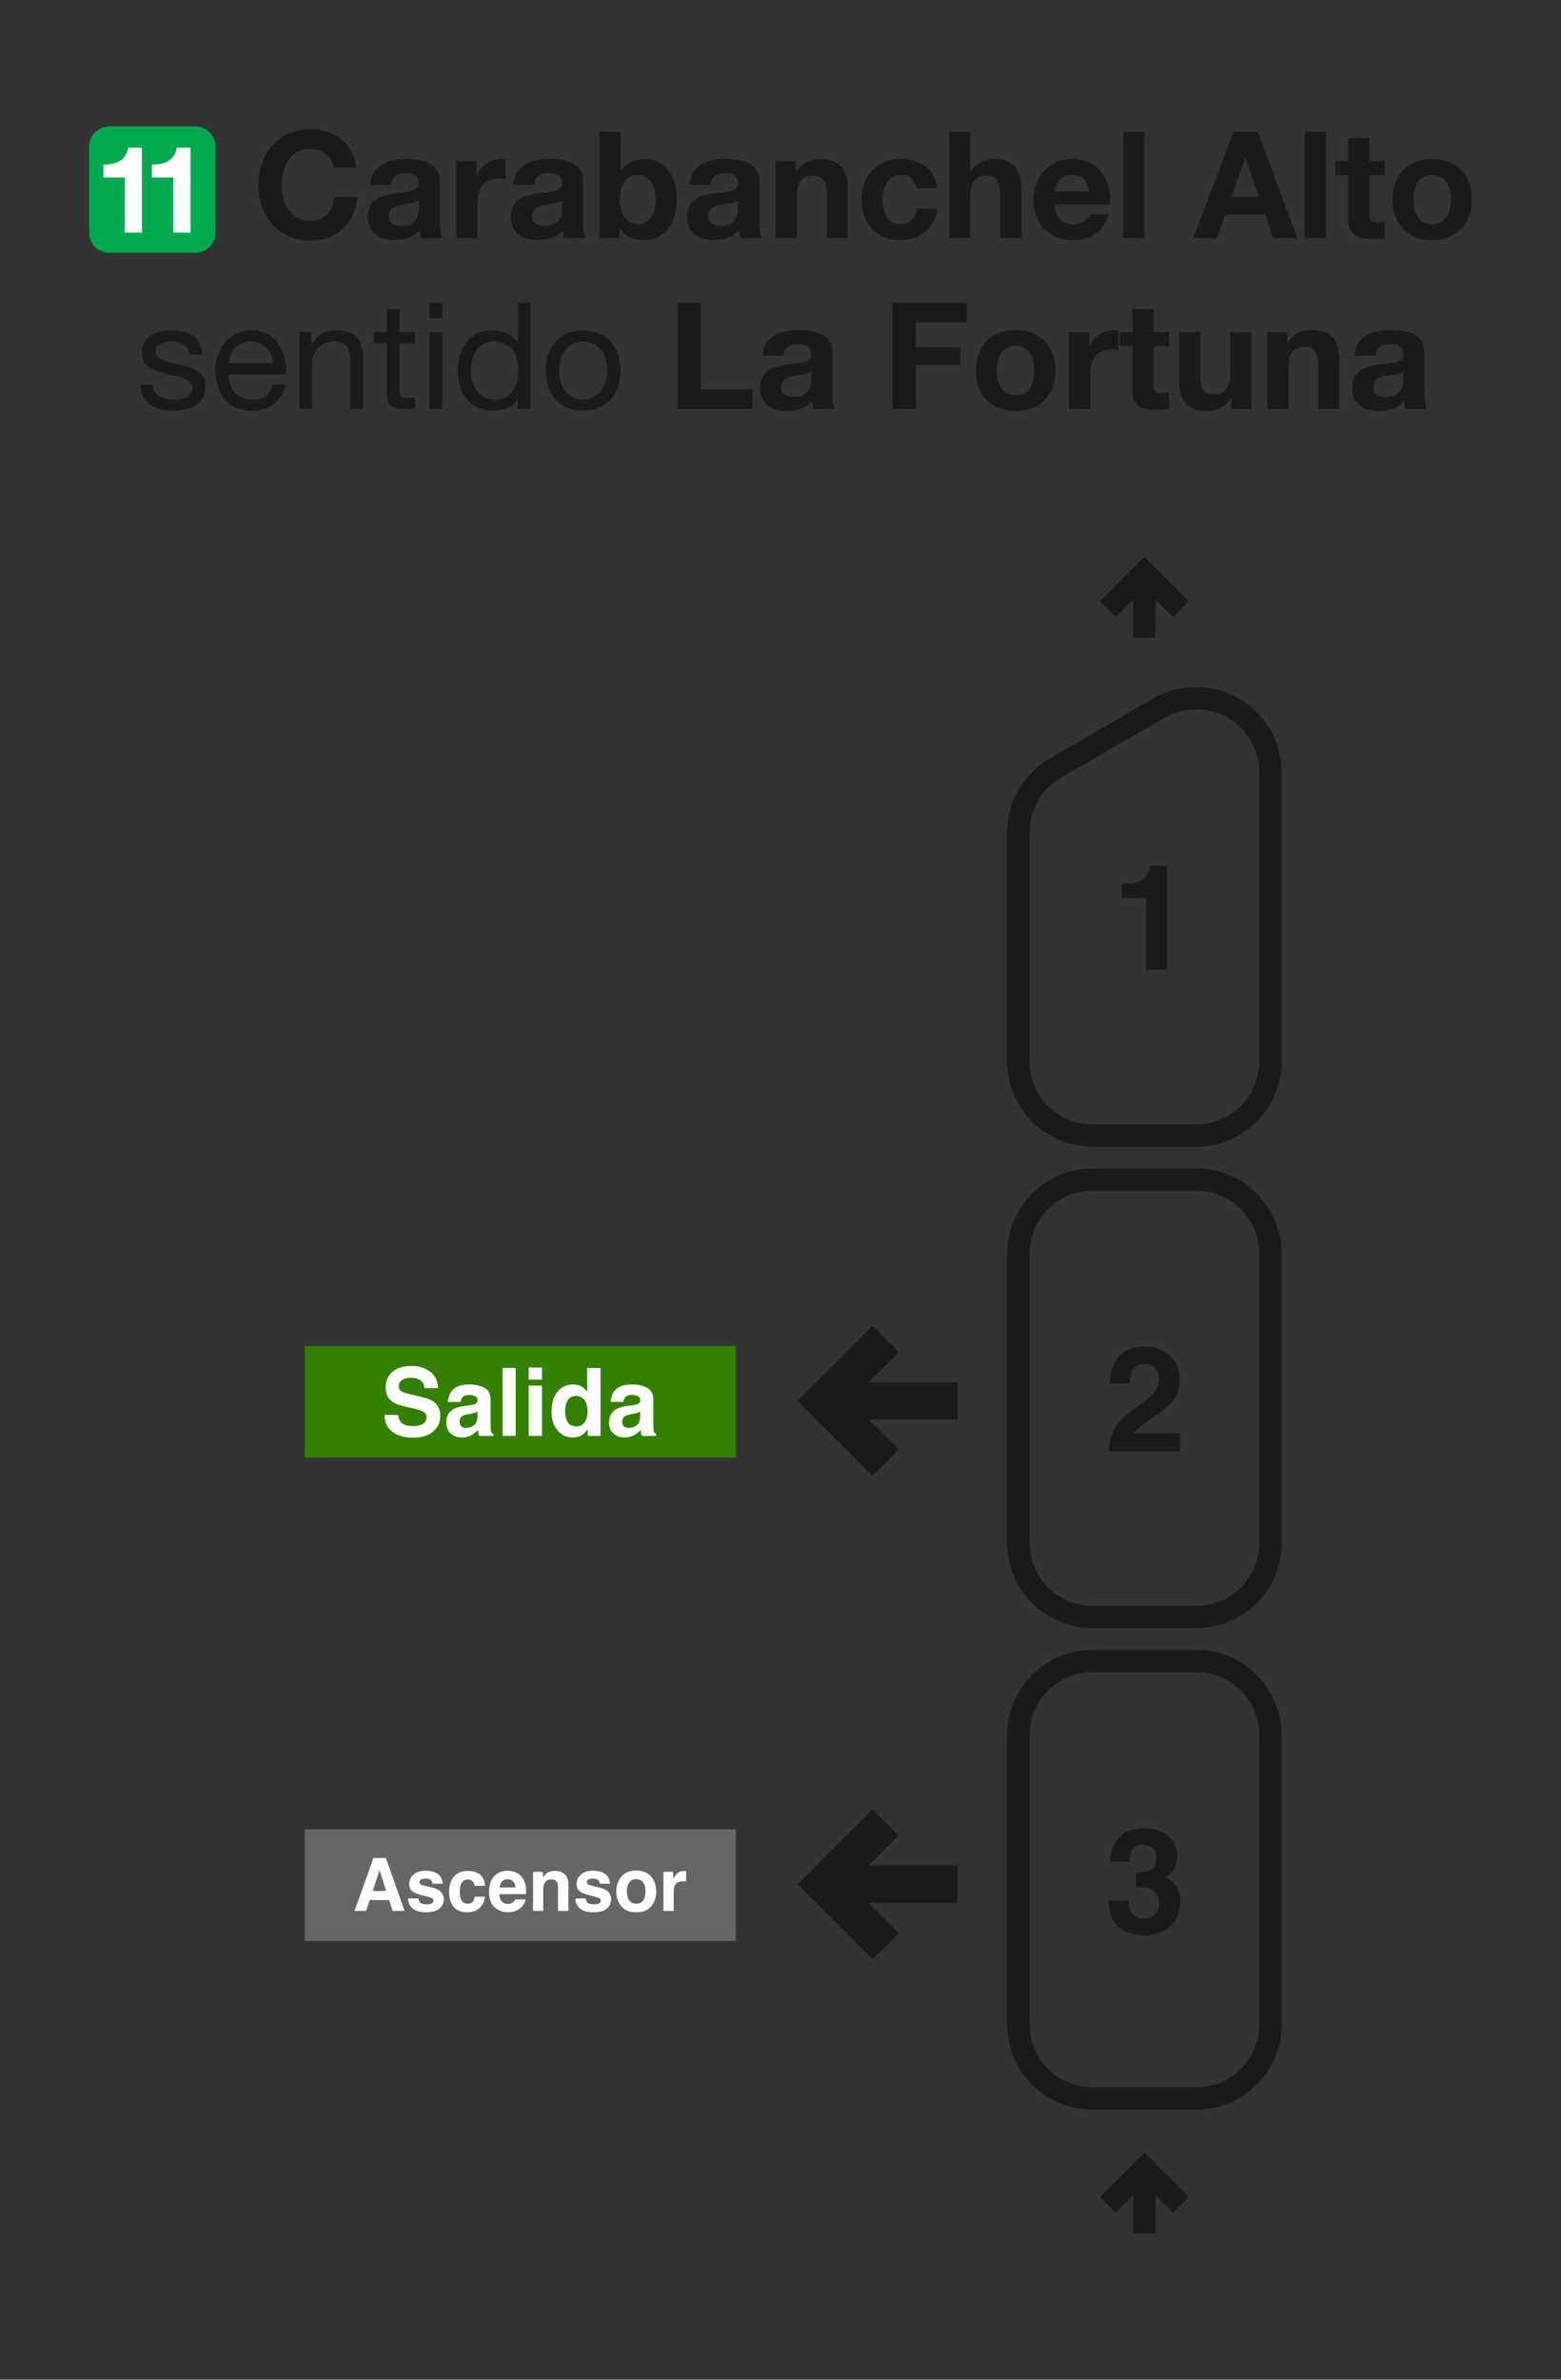 <svg width="210" height="320" viewBox="0 0 210 320" fill="none" xmlns="http://www.w3.org/2000/svg">
<rect x="0" y="0" width="210" height="320" fill="#333333" stroke="none"/>
<path d="M128.346 255.379H115.656L120.209 259.93L117.379 262.758L108 253.379L117.379 244L120.209 246.828L115.656 251.38H128.346V255.379Z" fill="#1A1A1A" stroke="#1A1A1A"/>
<path d="M128.346 190.379H115.656L120.209 194.93L117.379 197.758L108 188.379L117.379 179L120.209 181.828L115.656 186.38H128.346V190.379Z" fill="#1A1A1A" stroke="#1A1A1A"/>
<path fill-rule="evenodd" clip-rule="evenodd" d="M41 246H99V261H41V246Z" fill="#666666"/>
<path d="M50.143 254.277H51.947L51.059 251.479L50.143 254.277ZM50.235 249.854H51.913L54.431 256.963H52.82L52.362 255.502H49.743L49.251 256.963H47.698L50.235 249.854Z" fill="white"/>
<path d="M56.293 255.285C56.322 255.529 56.384 255.703 56.481 255.805C56.651 255.989 56.966 256.08 57.426 256.08C57.696 256.08 57.91 256.04 58.068 255.96C58.228 255.879 58.309 255.759 58.309 255.598C58.309 255.444 58.244 255.326 58.116 255.246C57.987 255.166 57.51 255.027 56.683 254.831C56.088 254.683 55.669 254.498 55.424 254.277C55.18 254.058 55.058 253.743 55.058 253.331C55.058 252.846 55.248 252.429 55.627 252.082C56.01 251.732 56.547 251.556 57.238 251.556C57.894 251.556 58.428 251.688 58.839 251.952C59.254 252.212 59.492 252.664 59.553 253.307H58.178C58.159 253.13 58.109 252.99 58.029 252.887C57.878 252.701 57.62 252.608 57.257 252.608C56.958 252.608 56.744 252.654 56.616 252.748C56.49 252.841 56.428 252.95 56.428 253.076C56.428 253.233 56.495 253.347 56.63 253.418C56.765 253.492 57.243 253.619 58.063 253.799C58.609 253.928 59.019 254.122 59.292 254.383C59.563 254.646 59.698 254.976 59.698 255.371C59.698 255.892 59.503 256.318 59.114 256.65C58.728 256.977 58.13 257.141 57.32 257.141C56.493 257.141 55.883 256.968 55.487 256.621C55.095 256.27 54.899 255.825 54.899 255.285H56.293Z" fill="white"/>
<path d="M63.855 253.592C63.83 253.396 63.764 253.219 63.657 253.061C63.503 252.849 63.264 252.743 62.939 252.743C62.476 252.743 62.159 252.973 61.989 253.433C61.899 253.677 61.854 254.002 61.854 254.407C61.854 254.793 61.899 255.103 61.989 255.338C62.153 255.775 62.461 255.994 62.915 255.994C63.236 255.994 63.465 255.907 63.6 255.733C63.735 255.56 63.817 255.334 63.846 255.058H65.249C65.217 255.476 65.066 255.871 64.796 256.244C64.365 256.846 63.727 257.146 62.881 257.146C62.035 257.146 61.413 256.896 61.014 256.394C60.616 255.892 60.416 255.241 60.416 254.441C60.416 253.537 60.637 252.834 61.077 252.333C61.518 251.831 62.125 251.58 62.9 251.58C63.559 251.58 64.098 251.728 64.516 252.024C64.937 252.32 65.186 252.842 65.264 253.592H63.855Z" fill="white"/>
<path d="M68.283 252.699C67.965 252.699 67.717 252.799 67.54 252.998C67.367 253.198 67.257 253.468 67.212 253.809H69.349C69.326 253.445 69.215 253.17 69.016 252.984C68.82 252.794 68.576 252.699 68.283 252.699ZM68.283 251.566C68.72 251.566 69.114 251.648 69.465 251.812C69.815 251.976 70.105 252.235 70.333 252.588C70.539 252.9 70.672 253.262 70.733 253.674C70.768 253.915 70.783 254.262 70.776 254.715H67.178C67.198 255.243 67.363 255.613 67.675 255.825C67.865 255.957 68.093 256.023 68.36 256.023C68.643 256.023 68.873 255.942 69.05 255.781C69.146 255.695 69.231 255.574 69.305 255.42H70.709C70.674 255.732 70.511 256.048 70.222 256.37C69.772 256.881 69.141 257.137 68.331 257.137C67.662 257.137 67.072 256.921 66.561 256.49C66.05 256.059 65.794 255.359 65.794 254.387C65.794 253.477 66.024 252.78 66.484 252.294C66.947 251.809 67.547 251.566 68.283 251.566H68.283Z" fill="white"/>
<path d="M74.616 251.58C75.159 251.58 75.603 251.724 75.947 252.01C76.294 252.293 76.468 252.764 76.468 253.423V256.963H75.059V253.765C75.059 253.489 75.022 253.277 74.948 253.129C74.813 252.859 74.556 252.724 74.177 252.724C73.71 252.724 73.391 252.921 73.217 253.317C73.127 253.526 73.082 253.793 73.082 254.117V256.963H71.712V251.715H73.038V252.482C73.215 252.212 73.383 252.018 73.54 251.899C73.823 251.687 74.182 251.58 74.616 251.58V251.58Z" fill="white"/>
<path d="M78.807 255.285C78.836 255.529 78.899 255.703 78.995 255.805C79.165 255.989 79.481 256.08 79.94 256.08C80.21 256.08 80.424 256.04 80.582 255.96C80.743 255.879 80.823 255.759 80.823 255.598C80.823 255.444 80.759 255.326 80.63 255.246C80.501 255.166 80.024 255.027 79.198 254.831C78.603 254.683 78.183 254.498 77.939 254.277C77.694 254.058 77.572 253.743 77.572 253.331C77.572 252.846 77.762 252.429 78.141 252.082C78.524 251.732 79.061 251.556 79.752 251.556C80.408 251.556 80.942 251.688 81.354 251.952C81.768 252.212 82.006 252.664 82.067 253.307H80.693C80.674 253.13 80.624 252.99 80.543 252.887C80.392 252.701 80.135 252.608 79.772 252.608C79.473 252.608 79.259 252.654 79.13 252.748C79.005 252.841 78.942 252.95 78.942 253.076C78.942 253.233 79.01 253.347 79.145 253.418C79.28 253.492 79.757 253.619 80.577 253.799C81.124 253.928 81.534 254.122 81.807 254.383C82.077 254.646 82.212 254.976 82.212 255.371C82.212 255.892 82.018 256.318 81.629 256.65C81.243 256.977 80.645 257.141 79.834 257.141C79.008 257.141 78.397 256.968 78.001 256.621C77.609 256.27 77.413 255.825 77.413 255.285H78.807Z" fill="white"/>
<path d="M85.588 255.994C85.99 255.994 86.299 255.85 86.514 255.564C86.73 255.278 86.838 254.871 86.838 254.344C86.838 253.817 86.73 253.412 86.514 253.129C86.299 252.842 85.99 252.699 85.588 252.699C85.186 252.699 84.876 252.842 84.657 253.129C84.442 253.412 84.334 253.817 84.334 254.344C84.334 254.871 84.442 255.278 84.657 255.564C84.876 255.85 85.186 255.994 85.588 255.994ZM88.28 254.344C88.28 255.116 88.058 255.777 87.614 256.326C87.17 256.873 86.497 257.146 85.593 257.146C84.69 257.146 84.016 256.873 83.572 256.326C83.129 255.777 82.907 255.116 82.907 254.344C82.907 253.585 83.129 252.928 83.572 252.371C84.016 251.815 84.69 251.537 85.593 251.537C86.497 251.537 87.17 251.815 87.614 252.371C88.058 252.928 88.28 253.585 88.28 254.344Z" fill="white"/>
<path d="M92.119 251.58C92.144 251.58 92.165 251.582 92.181 251.585C92.201 251.585 92.241 251.587 92.302 251.59V252.999C92.215 252.989 92.138 252.983 92.071 252.979C92.003 252.976 91.948 252.974 91.907 252.974C91.353 252.974 90.982 253.155 90.792 253.515C90.686 253.717 90.633 254.029 90.633 254.45V256.963H89.249V251.706H90.561V252.622C90.773 252.272 90.958 252.032 91.116 251.904C91.373 251.688 91.707 251.581 92.119 251.581V251.58Z" fill="white"/>
<path fill-rule="evenodd" clip-rule="evenodd" d="M41 181H99V196H41V181Z" fill="#338000"/>
<path d="M53.554 190.264C53.612 190.682 53.726 190.994 53.895 191.201C54.206 191.577 54.737 191.765 55.49 191.765C55.941 191.765 56.307 191.715 56.588 191.616C57.122 191.426 57.389 191.072 57.389 190.556C57.389 190.254 57.256 190.02 56.992 189.855C56.727 189.694 56.311 189.551 55.744 189.427L54.776 189.21C53.825 188.995 53.167 188.761 52.803 188.509C52.187 188.088 51.879 187.428 51.879 186.531C51.879 185.713 52.176 185.033 52.772 184.491C53.368 183.949 54.243 183.679 55.397 183.679C56.361 183.679 57.182 183.935 57.86 184.448C58.543 184.956 58.901 185.696 58.934 186.668H57.097C57.064 186.118 56.824 185.727 56.377 185.496C56.079 185.343 55.709 185.266 55.267 185.266C54.774 185.266 54.381 185.365 54.088 185.564C53.794 185.762 53.647 186.039 53.647 186.395C53.647 186.721 53.792 186.965 54.081 187.126C54.267 187.234 54.665 187.36 55.273 187.505L56.849 187.883C57.54 188.048 58.061 188.27 58.412 188.547C58.958 188.976 59.231 189.599 59.231 190.413C59.231 191.248 58.911 191.943 58.27 192.497C57.633 193.046 56.731 193.321 55.564 193.321C54.373 193.321 53.436 193.051 52.754 192.509C52.071 191.963 51.73 191.215 51.73 190.264H53.554Z" fill="white"/>
<path d="M64.233 189.799C64.121 189.869 64.007 189.927 63.891 189.973C63.779 190.014 63.624 190.053 63.426 190.091L63.029 190.165C62.656 190.231 62.39 190.312 62.228 190.407C61.955 190.568 61.819 190.818 61.819 191.157C61.819 191.459 61.901 191.678 62.067 191.815C62.237 191.947 62.441 192.013 62.681 192.013C63.062 192.013 63.411 191.901 63.73 191.678C64.053 191.455 64.22 191.048 64.233 190.456V189.799ZM63.159 188.974C63.486 188.933 63.72 188.881 63.86 188.819C64.112 188.712 64.239 188.544 64.239 188.317C64.239 188.04 64.141 187.85 63.947 187.747C63.757 187.639 63.475 187.585 63.103 187.585C62.685 187.585 62.39 187.689 62.216 187.895C62.092 188.048 62.009 188.255 61.968 188.516H60.261C60.299 187.924 60.464 187.439 60.758 187.058C61.225 186.463 62.028 186.165 63.165 186.165C63.906 186.165 64.563 186.312 65.138 186.606C65.713 186.899 66.001 187.453 66.001 188.267V191.368C66.001 191.583 66.005 191.843 66.013 192.149C66.026 192.381 66.061 192.538 66.119 192.621C66.177 192.703 66.263 192.772 66.379 192.825V193.086H64.456C64.402 192.949 64.365 192.821 64.344 192.701C64.323 192.581 64.307 192.445 64.294 192.292C64.05 192.557 63.769 192.782 63.451 192.968C63.07 193.187 62.64 193.297 62.16 193.297C61.548 193.297 61.041 193.123 60.64 192.776C60.243 192.424 60.044 191.928 60.044 191.287C60.044 190.457 60.365 189.855 61.006 189.483C61.358 189.28 61.875 189.136 62.557 189.049L63.159 188.974Z" fill="white"/>
<path d="M69.376 193.086H67.608V183.945H69.376V193.086Z" fill="white"/>
<path d="M72.919 185.52H71.126V183.889H72.919V185.52ZM71.126 186.326H72.919V193.086H71.126V186.326Z" fill="white"/>
<path d="M77.126 186.165C77.536 186.165 77.9 186.256 78.218 186.438C78.537 186.616 78.796 186.864 78.994 187.182V183.958H80.787V193.086H79.069V192.149C78.816 192.55 78.529 192.842 78.206 193.024C77.883 193.206 77.482 193.297 77.002 193.297C76.212 193.297 75.546 192.978 75.004 192.342C74.466 191.701 74.198 190.88 74.198 189.88C74.198 188.726 74.462 187.819 74.992 187.157C75.525 186.496 76.237 186.165 77.126 186.165V186.165ZM77.511 191.808C78.012 191.808 78.392 191.622 78.653 191.25C78.913 190.878 79.044 190.397 79.044 189.805C79.044 188.979 78.835 188.387 78.417 188.032C78.16 187.817 77.863 187.709 77.523 187.709C77.006 187.709 76.626 187.906 76.382 188.298C76.142 188.687 76.022 189.171 76.022 189.75C76.022 190.374 76.144 190.874 76.388 191.25C76.636 191.622 77.01 191.808 77.511 191.808V191.808Z" fill="white"/>
<path d="M86.124 189.799C86.012 189.869 85.898 189.927 85.782 189.973C85.671 190.014 85.515 190.053 85.317 190.091L84.92 190.165C84.547 190.231 84.281 190.312 84.119 190.407C83.846 190.568 83.71 190.818 83.71 191.157C83.71 191.459 83.793 191.678 83.958 191.815C84.128 191.947 84.332 192.013 84.572 192.013C84.953 192.013 85.302 191.901 85.621 191.678C85.944 191.455 86.111 191.048 86.124 190.456V189.799ZM85.05 188.974C85.377 188.933 85.611 188.881 85.751 188.819C86.004 188.712 86.13 188.544 86.13 188.317C86.13 188.04 86.032 187.85 85.838 187.747C85.648 187.639 85.367 187.585 84.994 187.585C84.576 187.585 84.281 187.689 84.107 187.895C83.983 188.048 83.9 188.255 83.859 188.516H82.152C82.19 187.924 82.355 187.439 82.649 187.058C83.116 186.463 83.919 186.165 85.056 186.165C85.797 186.165 86.454 186.312 87.029 186.606C87.604 186.899 87.892 187.453 87.892 188.267V191.368C87.892 191.583 87.896 191.843 87.904 192.149C87.917 192.381 87.952 192.538 88.01 192.621C88.068 192.703 88.154 192.772 88.27 192.825V193.086H86.347C86.293 192.949 86.256 192.821 86.235 192.701C86.215 192.581 86.198 192.445 86.186 192.292C85.941 192.557 85.66 192.782 85.342 192.968C84.961 193.187 84.531 193.297 84.051 193.297C83.439 193.297 82.932 193.123 82.531 192.776C82.134 192.424 81.935 191.928 81.935 191.287C81.935 190.457 82.256 189.855 82.897 189.483C83.249 189.28 83.766 189.136 84.448 189.049L85.05 188.974Z" fill="white"/>
<path fill-rule="evenodd" clip-rule="evenodd" d="M137 272.19V233.365C137 227.825 141.46 223.365 147 223.365H160.92C166.46 223.365 170.92 227.825 170.92 233.365V272.19C170.92 277.73 166.46 282.19 160.92 282.19H147C141.46 282.19 137 277.73 137 272.19V272.19Z" stroke="#1A1A1A" stroke-width="3"/>
<path fill-rule="evenodd" clip-rule="evenodd" d="M137 207.449V168.623C137 163.083 141.46 158.623 147 158.623H160.92C166.46 158.623 170.92 163.083 170.92 168.623V207.449C170.92 212.989 166.46 217.449 160.92 217.449H147C141.46 217.449 137 212.989 137 207.449V207.449Z" stroke="#1A1A1A" stroke-width="3"/>
<path d="M170.92 142.708V103.881M137 142.707V111.918M160.92 152.708H147M147 152.707C144.348 152.707 141.804 151.654 139.929 149.778C138.054 147.903 137 145.359 137 142.707M160.92 152.708C163.572 152.708 166.116 151.655 167.991 149.779C169.867 147.904 170.92 145.36 170.92 142.708M155.92 95.221L142 103.258M142 103.258C140.48 104.135 139.217 105.398 138.34 106.918C137.462 108.438 137 110.163 137 111.918M155.92 95.221C157.44 94.343 159.165 93.881 160.92 93.881C162.675 93.881 164.4 94.343 165.92 95.221C167.44 96.099 168.703 97.361 169.58 98.881C170.458 100.401 170.92 102.126 170.92 103.881" stroke="#1A1A1A" stroke-width="3" stroke-linejoin="round"/>
<path d="M149.042 81.918L153.96 77L158.878 81.918M153.96 85.759V77" stroke="#1A1A1A" stroke-width="3"/>
<path d="M150.907 120.758V118.887C151.775 118.848 152.383 118.79 152.73 118.713C153.283 118.591 153.733 118.346 154.081 117.98C154.319 117.729 154.499 117.395 154.621 116.977C154.692 116.726 154.727 116.539 154.727 116.417H157.013V130.404H154.196V120.758H150.907Z" fill="#1A1A1A"/>
<path d="M149.171 195.146C149.197 194.142 149.412 193.226 149.817 192.397C150.209 191.464 151.135 190.477 152.595 189.435C153.862 188.528 154.682 187.879 155.055 187.487C155.627 186.876 155.914 186.207 155.914 185.48C155.914 184.888 155.75 184.397 155.422 184.004C155.094 183.612 154.624 183.416 154.013 183.416C153.177 183.416 152.608 183.728 152.306 184.352C152.132 184.712 152.029 185.284 151.997 186.069H149.325C149.37 184.879 149.586 183.917 149.971 183.184C150.705 181.789 152.007 181.091 153.878 181.091C155.357 181.091 156.534 181.503 157.409 182.326C158.283 183.143 158.721 184.226 158.721 185.577C158.721 186.612 158.412 187.532 157.795 188.335C157.389 188.869 156.724 189.464 155.798 190.12L154.698 190.901C154.01 191.39 153.537 191.744 153.28 191.962C153.029 192.181 152.817 192.435 152.643 192.724H158.75V195.146H149.171Z" fill="#1A1A1A"/>
<path d="M151.824 255.594C151.824 256.154 151.914 256.617 152.094 256.983C152.428 257.659 153.036 257.996 153.917 257.996C154.457 257.996 154.926 257.813 155.325 257.446C155.73 257.073 155.933 256.54 155.933 255.845C155.933 254.926 155.56 254.311 154.814 254.003C154.389 253.829 153.721 253.742 152.807 253.742V251.774C153.701 251.762 154.325 251.675 154.679 251.514C155.29 251.244 155.595 250.697 155.595 249.874C155.595 249.34 155.438 248.906 155.123 248.572C154.814 248.237 154.377 248.07 153.811 248.07C153.161 248.07 152.682 248.276 152.373 248.688C152.071 249.099 151.926 249.649 151.939 250.337H149.373C149.399 249.643 149.518 248.983 149.73 248.36C149.955 247.813 150.309 247.308 150.791 246.845C151.151 246.517 151.579 246.266 152.074 246.093C152.57 245.919 153.177 245.832 153.897 245.832C155.235 245.832 156.312 246.18 157.129 246.874C157.952 247.562 158.364 248.488 158.364 249.652C158.364 250.475 158.119 251.17 157.631 251.736C157.322 252.089 157 252.331 156.666 252.459C156.917 252.459 157.277 252.675 157.746 253.106C158.447 253.755 158.798 254.643 158.798 255.768C158.798 256.951 158.386 257.993 157.563 258.893C156.746 259.787 155.534 260.234 153.926 260.234C151.946 260.234 150.57 259.588 149.798 258.295C149.393 257.607 149.168 256.707 149.123 255.594H151.824Z" fill="#1A1A1A"/>
<path d="M149.042 296.477L153.96 291.559L158.878 296.477M153.96 300.318V291.559" stroke="#1A1A1A" stroke-width="3"/>
<path d="M18.874 51.74C18.974 54.3 20.934 55.24 23.254 55.24C25.354 55.24 27.654 54.46 27.654 51.98C27.654 50 25.974 49.42 24.274 49.04C22.694 48.68 20.894 48.44 20.894 47.24C20.894 46.2 22.074 45.92 23.094 45.92C24.194 45.92 25.394 46.34 25.494 47.66H27.194C27.034 45.14 25.274 44.42 22.954 44.42C21.134 44.42 19.094 45.28 19.094 47.36C19.094 51.34 25.854 49.54 25.854 52.2C25.854 53.5 24.414 53.74 23.354 53.74C21.974 53.74 20.634 53.26 20.574 51.74H18.874ZM30.774 48.84C30.874 47.24 31.974 45.92 33.734 45.92C35.434 45.92 36.614 47.22 36.714 48.84H30.774ZM36.674 51.72C36.374 53.08 35.414 53.74 33.994 53.74C31.734 53.74 30.714 52.14 30.774 50.34H38.514C38.614 47.84 37.494 44.42 33.834 44.42C31.014 44.42 28.974 46.68 28.974 49.8C29.074 52.94 30.634 55.24 33.934 55.24C36.274 55.24 37.894 54.02 38.354 51.72H36.674ZM40.276 55H41.976V49.16C41.976 47.3 42.976 45.92 45.036 45.92C46.336 45.92 47.136 46.72 47.136 48V55H48.836V48.2C48.836 45.98 47.996 44.42 45.276 44.42C43.776 44.42 42.636 45.02 41.916 46.3H41.876V44.66H40.276V55ZM53.749 41.56H52.049V44.66H50.289V46.16H52.049V52.74C52.049 54.64 52.749 55 54.509 55H55.809V53.5H55.029C53.969 53.5 53.749 53.38 53.749 52.58V46.16H55.809V44.66H53.749V41.56ZM59.498 40.72H57.798V42.8H59.498V40.72ZM57.798 55H59.498V44.66H57.798V55ZM63.372 49.92C63.372 47.9 64.152 45.92 66.472 45.92C68.812 45.92 69.732 47.82 69.732 49.84C69.732 51.76 68.872 53.74 66.572 53.74C64.372 53.74 63.372 51.86 63.372 49.92ZM71.372 40.72H69.672V46.04H69.632C68.892 44.82 67.332 44.42 66.292 44.42C63.132 44.42 61.572 46.88 61.572 49.8C61.572 52.72 63.152 55.24 66.332 55.24C67.772 55.24 69.072 54.74 69.632 53.6H69.672V55H71.372V40.72ZM75.227 49.84C75.227 47.34 76.667 45.92 78.447 45.92C80.227 45.92 81.667 47.34 81.667 49.84C81.667 52.34 80.227 53.74 78.447 53.74C76.667 53.74 75.227 52.34 75.227 49.84ZM73.427 49.84C73.427 52.86 75.167 55.24 78.447 55.24C81.727 55.24 83.467 52.86 83.467 49.84C83.467 46.8 81.727 44.42 78.447 44.42C75.167 44.42 73.427 46.8 73.427 49.84ZM91.138 55H101.238V52.36H94.278V40.72H91.138V55ZM105.413 47.84C105.513 46.72 106.193 46.28 107.293 46.28C108.293 46.28 109.133 46.48 109.133 47.68C109.253 50 102.293 47.48 102.253 52.18C102.253 54.3 103.793 55.28 105.773 55.28C107.053 55.28 108.353 54.94 109.253 54C109.273 54.34 109.353 54.68 109.453 55H112.333C112.073 54.58 111.973 53.64 111.973 52.7V47.32C111.973 44.84 109.493 44.38 107.433 44.38C105.113 44.38 102.733 45.2 102.573 47.84H105.413ZM109.133 51C109.133 51.64 109.053 53.38 106.833 53.38C105.913 53.38 105.093 53.1 105.093 52.06C105.093 51.02 105.893 50.7 106.773 50.54C107.653 50.38 108.653 50.36 109.133 49.94V51ZM120.044 55H123.184V49.1H129.164V46.66H123.184V43.36H130.084V40.72H120.044V55ZM134.12 49.84C134.12 48.18 134.7 46.52 136.62 46.52C138.56 46.52 139.14 48.18 139.14 49.84C139.14 51.5 138.56 53.14 136.62 53.14C134.7 53.14 134.12 51.5 134.12 49.84ZM131.28 49.84C131.28 53.12 133.38 55.28 136.62 55.28C139.88 55.28 141.98 53.12 141.98 49.84C141.98 46.54 139.88 44.38 136.62 44.38C133.38 44.38 131.28 46.54 131.28 49.84ZM143.826 55H146.666V50.34C146.666 48.5 147.366 47.02 149.466 47.02C149.806 47.02 150.226 47.06 150.486 47.12V44.48C150.286 44.42 150.086 44.38 149.866 44.38C148.446 44.38 147.106 45.28 146.566 46.58H146.526V44.66H143.826V55ZM155.2 41.56H152.36V44.66H150.64V46.56H152.36V52.66C152.36 54.74 153.86 55.12 155.62 55.12C156.18 55.12 156.8 55.1 157.28 55.02V52.8C157.02 52.86 156.72 52.88 156.4 52.88C155.44 52.88 155.2 52.64 155.2 51.68V46.56H157.28V44.66H155.2V41.56ZM168.331 44.66H165.491V50.08C165.491 52.18 164.831 53.04 163.291 53.04C161.951 53.04 161.471 52.2 161.471 50.5V44.66H158.631V51.02C158.631 53.58 159.391 55.28 162.411 55.28C163.611 55.28 164.851 54.74 165.571 53.56H165.631V55H168.331V44.66ZM170.486 55H173.326V49.58C173.326 47.48 173.986 46.62 175.526 46.62C176.866 46.62 177.346 47.46 177.346 49.16V55H180.186V48.64C180.186 46.08 179.426 44.38 176.406 44.38C175.206 44.38 173.966 44.92 173.246 46.1H173.186V44.66H170.486V55ZM185.062 47.84C185.162 46.72 185.842 46.28 186.942 46.28C187.942 46.28 188.782 46.48 188.782 47.68C188.902 50 181.942 47.48 181.902 52.18C181.902 54.3 183.442 55.28 185.422 55.28C186.702 55.28 188.002 54.94 188.902 54C188.922 54.34 189.002 54.68 189.102 55H191.982C191.722 54.58 191.622 53.64 191.622 52.7V47.32C191.622 44.84 189.142 44.38 187.082 44.38C184.762 44.38 182.382 45.2 182.222 47.84H185.062ZM188.782 51C188.782 51.64 188.702 53.38 186.482 53.38C185.562 53.38 184.742 53.1 184.742 52.06C184.742 51.02 185.542 50.7 186.422 50.54C187.302 50.38 188.302 50.36 188.782 49.94V51Z" fill="#1A1A1A"/>
<path d="M47.94 22.52C47.56 19.22 44.9 17.38 41.78 17.38C37.38 17.38 34.76 20.68 34.76 24.92C34.76 29.04 37.38 32.34 41.78 32.34C45.3 32.34 47.74 30.08 48.06 26.5H45.02C44.78 28.4 43.7 29.7 41.78 29.7C38.96 29.7 37.9 27.3 37.9 24.92C37.9 22.42 38.96 20.02 41.78 20.02C43.32 20.02 44.68 21.1 44.9 22.52H47.94ZM52.624 24.84C52.724 23.72 53.404 23.28 54.504 23.28C55.504 23.28 56.344 23.48 56.344 24.68C56.464 27 49.504 24.48 49.464 29.18C49.464 31.3 51.004 32.28 52.984 32.28C54.264 32.28 55.564 31.94 56.464 31C56.484 31.34 56.564 31.68 56.664 32H59.544C59.284 31.58 59.184 30.64 59.184 29.7V24.32C59.184 21.84 56.704 21.38 54.644 21.38C52.324 21.38 49.944 22.2 49.784 24.84H52.624ZM56.344 28C56.344 28.64 56.264 30.38 54.044 30.38C53.124 30.38 52.304 30.1 52.304 29.06C52.304 28.02 53.104 27.7 53.984 27.54C54.864 27.38 55.864 27.36 56.344 26.94V28ZM61.389 32H64.229V27.34C64.229 25.5 64.929 24.02 67.029 24.02C67.369 24.02 67.789 24.06 68.049 24.12V21.48C67.849 21.42 67.649 21.38 67.429 21.38C66.009 21.38 64.669 22.28 64.129 23.58H64.089V21.66H61.389V32ZM71.882 24.84C71.982 23.72 72.662 23.28 73.762 23.28C74.762 23.28 75.602 23.48 75.602 24.68C75.722 27 68.762 24.48 68.722 29.18C68.722 31.3 70.262 32.28 72.242 32.28C73.522 32.28 74.822 31.94 75.722 31C75.742 31.34 75.822 31.68 75.922 32H78.802C78.542 31.58 78.442 30.64 78.442 29.7V24.32C78.442 21.84 75.962 21.38 73.902 21.38C71.582 21.38 69.202 22.2 69.042 24.84H71.882ZM75.602 28C75.602 28.64 75.522 30.38 73.302 30.38C72.382 30.38 71.562 30.1 71.562 29.06C71.562 28.02 72.362 27.7 73.242 27.54C74.122 27.38 75.122 27.36 75.602 26.94V28ZM88.226 26.84C88.226 28.56 87.486 30.14 85.806 30.14C84.126 30.14 83.386 28.56 83.386 26.84C83.386 25.08 84.126 23.52 85.806 23.52C87.486 23.52 88.226 25.08 88.226 26.84ZM80.646 32H83.346V30.68H83.386C84.006 31.82 85.266 32.28 86.786 32.28C88.846 32.28 91.066 30.6 91.066 26.82C91.066 23.04 88.846 21.38 86.786 21.38C85.506 21.38 84.226 21.86 83.526 22.92H83.486V17.72H80.646V32ZM95.593 24.84C95.693 23.72 96.373 23.28 97.473 23.28C98.473 23.28 99.313 23.48 99.313 24.68C99.433 27 92.473 24.48 92.433 29.18C92.433 31.3 93.973 32.28 95.953 32.28C97.233 32.28 98.533 31.94 99.433 31C99.453 31.34 99.533 31.68 99.633 32H102.513C102.253 31.58 102.153 30.64 102.153 29.7V24.32C102.153 21.84 99.673 21.38 97.613 21.38C95.293 21.38 92.913 22.2 92.753 24.84H95.593ZM99.313 28C99.313 28.64 99.233 30.38 97.013 30.38C96.093 30.38 95.273 30.1 95.273 29.06C95.273 28.02 96.073 27.7 96.953 27.54C97.833 27.38 98.833 27.36 99.313 26.94V28ZM104.357 32H107.197V26.58C107.197 24.48 107.857 23.62 109.397 23.62C110.737 23.62 111.217 24.46 111.217 26.16V32H114.057V25.64C114.057 23.08 113.297 21.38 110.277 21.38C109.077 21.38 107.837 21.92 107.117 23.1H107.057V21.66H104.357V32ZM126.033 25.3C125.873 22.66 123.613 21.38 121.173 21.38C117.813 21.38 115.893 23.76 115.893 26.98C115.893 30.08 117.993 32.28 121.113 32.28C123.853 32.28 125.713 30.78 126.093 28.04H123.353C123.173 29.32 122.433 30.14 121.093 30.14C119.313 30.14 118.733 28.38 118.733 26.88C118.733 25.36 119.333 23.52 121.153 23.52C122.373 23.52 123.073 24.12 123.253 25.3H126.033ZM127.697 32H130.537V26.58C130.537 24.48 131.197 23.62 132.737 23.62C134.077 23.62 134.557 24.46 134.557 26.16V32H137.397V25.64C137.397 23.08 136.637 21.38 133.617 21.38C132.557 21.38 131.317 21.92 130.597 23.1H130.537V17.72H127.697V32ZM141.893 25.72C141.953 24.92 142.413 23.52 144.253 23.52C145.633 23.52 146.253 24.28 146.513 25.72H141.893ZM149.353 27.52C149.573 24.34 147.853 21.38 144.333 21.38C141.193 21.38 139.053 23.74 139.053 26.84C139.053 30.04 141.073 32.28 144.333 32.28C146.673 32.28 148.373 31.26 149.173 28.8H146.673C146.493 29.44 145.573 30.14 144.433 30.14C142.833 30.14 141.973 29.34 141.893 27.52H149.353ZM151.117 32H153.957V17.72H151.117V32ZM167.52 21.24H167.56L169.36 26.48H165.66L167.52 21.24ZM160.54 32H163.72L164.84 28.82H170.18L171.26 32H174.52L169.18 17.72H165.96L160.54 32ZM175.531 32H178.371V17.72H175.531V32ZM184.207 18.56H181.367V21.66H179.647V23.56H181.367V29.66C181.367 31.74 182.867 32.12 184.627 32.12C185.187 32.12 185.807 32.1 186.287 32.02V29.8C186.027 29.86 185.727 29.88 185.407 29.88C184.447 29.88 184.207 29.64 184.207 28.68V23.56H186.287V21.66H184.207V18.56ZM190.159 26.84C190.159 25.18 190.739 23.52 192.659 23.52C194.599 23.52 195.179 25.18 195.179 26.84C195.179 28.5 194.599 30.14 192.659 30.14C190.739 30.14 190.159 28.5 190.159 26.84ZM187.319 26.84C187.319 30.12 189.419 32.28 192.659 32.28C195.919 32.28 198.019 30.12 198.019 26.84C198.019 23.54 195.919 21.38 192.659 21.38C189.419 21.38 187.319 23.54 187.319 26.84Z" fill="#1A1A1A"/>
<path d="M12 19.72C12 18.218 13.218 17 14.72 17H26.28C27.782 17 29 18.218 29 19.72V31.28C29 32.782 27.782 34 26.28 34H14.72C13.218 34 12 32.782 12 31.28V19.72Z" fill="#00A94F"/>
<path d="M19.094 19.856H17.25C16.988 21.602 15.52 22.173 13.904 22.124V23.871H16.776V31.28H19.094V19.856Z" fill="white"/>
<path d="M25.633 19.856H23.788C23.527 21.602 22.059 22.173 20.443 22.124V23.871H23.315V31.28H25.633V19.856Z" fill="white"/>
</svg>
